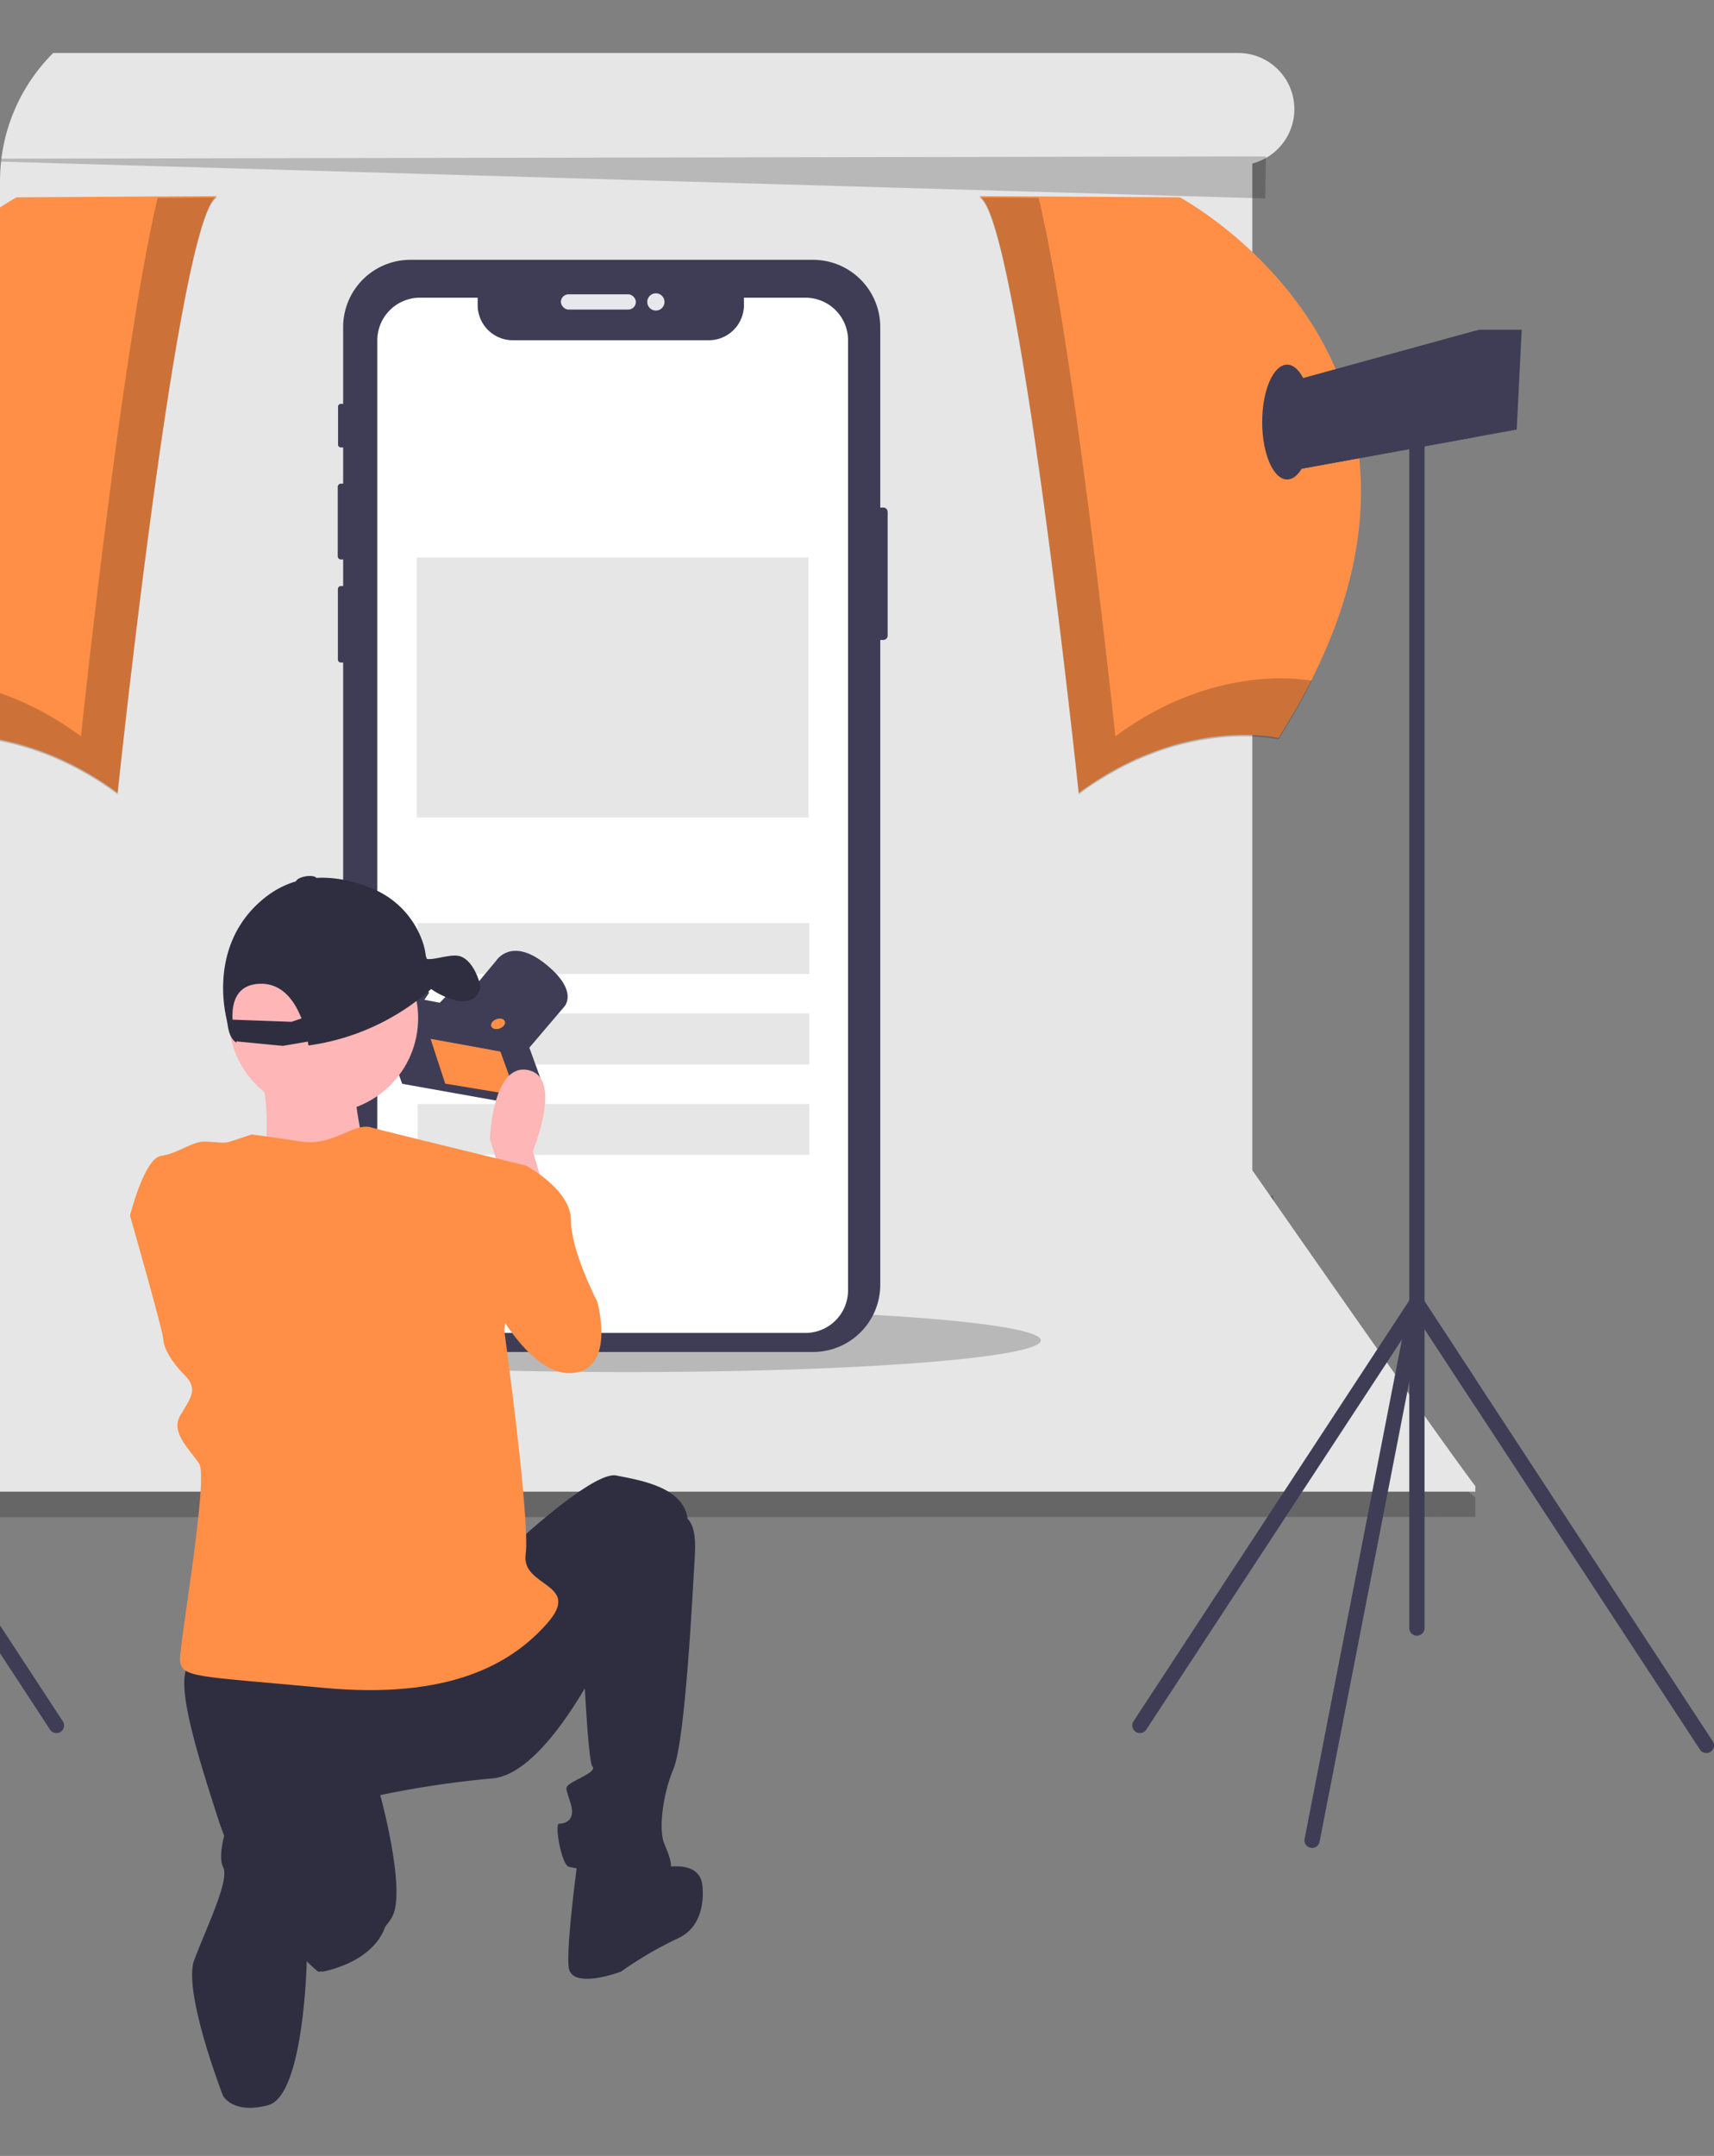 <svg xmlns="http://www.w3.org/2000/svg" xmlns:xlink="http://www.w3.org/1999/xlink" width="264.884" height="333" viewBox="0 0 264.884 333"><rect x="0" y="0" width="264.884" height="333" fill="#808080" stroke="none"/><defs><clipPath id="a"><rect width="228" height="333" rx="28" transform="translate(-35 1215.619)" fill="#fff" opacity="0.75"/></clipPath></defs><g transform="translate(35 -1215.619)"><g clip-path="url(#a)"><g transform="translate(-211.001 1222.807)"><path d="M347.643,494.852s.925,18.5-38.55,41.325c0,0-.047.1,288.967,0,0,0-33-23.438-35.157-49.652" transform="translate(-190.148 -309.065)" opacity="0.2"/><path d="M560.461,304.273V148.784a8.676,8.676,0,0,0,6.5-8.4h0a8.672,8.672,0,0,0-8.672-8.672H350.154a8.672,8.672,0,0,0-8.672,8.672h0a8.672,8.672,0,0,0,8.672,8.672h0L345.337,304.41,306.65,353.925s-.325,0,288.967,0C595.618,353.925,595.415,354.426,560.461,304.273Z" transform="translate(-190.927 -130.714)" fill="#e6e6e6"/><ellipse cx="63.723" cy="4.902" rx="63.723" ry="4.902" transform="translate(209.399 194.939)" opacity="0.2"/><path d="M234.38,34.3l210.307,6.125.091-6.5Z" transform="translate(-73.153 -16.957)" opacity="0.2"/><path d="M612.509,236.511v19.117a.668.668,0,0,1-.667.667h-.474v99.587a10.391,10.391,0,0,1-10.39,10.391H538.751a10.389,10.389,0,0,1-10.388-10.39V259.787h-.343a.471.471,0,0,1-.472-.469v-10.88a.471.471,0,0,1,.472-.472h.343v-4.1h-.346a.494.494,0,0,1-.492-.495V232.643a.493.493,0,0,1,.492-.492h.346v-5.594h-.352a.436.436,0,0,1-.437-.437v-5.856a.438.438,0,0,1,.437-.439h.352V207.966a10.388,10.388,0,0,1,10.388-10.388h62.226a10.391,10.391,0,0,1,10.391,10.388v27.878h.474a.668.668,0,0,1,.666.667Z" transform="translate(-299.33 -164.636)" fill="#3f3d56"/><rect width="11.591" height="2.354" rx="1.177" transform="translate(262.681 38.271)" fill="#e6e8ec"/><circle cx="1.335" cy="1.335" r="1.335" transform="translate(276.025 38.113)" fill="#e6e8ec"/><path d="M612.505,215.868V362.588a6.593,6.593,0,0,1-6.593,6.59H546.348a6.581,6.581,0,0,1-6.593-6.59V215.868a6.592,6.592,0,0,1,6.593-6.593h8.915v1.144a5.428,5.428,0,0,0,5.428,5.428h30.294a5.428,5.428,0,0,0,5.428-5.428v-1.144h9.5a6.59,6.59,0,0,1,6.593,6.593Z" transform="translate(-305.443 -170.482)" fill="#fff"/><rect width="60.541" height="7.859" transform="translate(240.538 135.384)" fill="#e6e6e6"/><rect width="60.541" height="7.859" transform="translate(240.538 149.355)" fill="#e6e6e6"/><rect width="60.541" height="7.859" transform="translate(240.538 163.326)" fill="#e6e6e6"/><rect width="60.541" height="40.166" transform="translate(240.417 78.918)" fill="#e6e6e6"/><path d="M327.374,177.9l-31.047.193s-51.1,27.19-15.234,83.5c0,0,14.656-3.471,30.854,8.485C311.947,270.077,321.4,180.022,327.374,177.9Z" transform="translate(-117.771 -154.8)" fill="#ff8f47"/><path d="M325.734,178.406c-5.562,23.234-11.85,83.159-11.85,83.159-14.472-10.682-27.7-9.05-30.361-8.581a102.844,102.844,0,0,0,5.166,9.056s14.655-3.471,30.854,8.485c0,0,9.449-90.054,15.427-92.176Z" transform="translate(-125.367 -155.024)" opacity="0.2"/><path d="M96.829,95.926l-2.7,13.113L60.2,102.872l-.012,0-.771-15.427h6.557Z" transform="translate(66.3 -43.707)" fill="#3f3d56"/><path d="M65.428,87.441,60.2,102.872l-.012,0-.771-15.427Z" transform="translate(66.3 -43.707)" opacity="0.2"/><ellipse cx="3.857" cy="8.87" rx="3.857" ry="8.87" transform="translate(158.116 49.134)" fill="#3f3d56"/><path d="M249.877,433.966a1.179,1.179,0,0,1-1.179-1.179V246.508a1.179,1.179,0,1,1,2.358,0V432.787a1.179,1.179,0,0,1-1.179,1.179Z" transform="translate(-107.96 -188.504)" fill="#3f3d56"/><path d="M266.074,602.685a1.179,1.179,0,0,1-1.156-.953l-16.2-83.04a1.179,1.179,0,0,1,2.143-.872l42.81,65.3a1.179,1.179,0,0,1-1.972,1.293l-39.517-60.276,15.048,77.145a1.179,1.179,0,0,1-.931,1.383A1.2,1.2,0,0,1,266.074,602.685Z" transform="translate(-107.96 -324.441)" fill="#3f3d56"/><path d="M160.428,588.149a1.179,1.179,0,0,1-.985-1.825l44.738-68.264a1.179,1.179,0,1,1,1.972,1.292l-44.738,68.264A1.178,1.178,0,0,1,160.428,588.149Z" transform="translate(-63.25 -324.561)" fill="#3f3d56"/><path d="M813.616,177.9l31.047.193s51.1,27.19,15.234,83.5c0,0-14.656-3.471-30.854,8.485C829.043,270.077,819.594,180.022,813.616,177.9Z" transform="translate(-486.331 -154.8)" fill="#ff8f47"/><path d="M822.851,178.406c5.562,23.234,11.85,83.159,11.85,83.159,14.472-10.682,27.7-9.05,30.361-8.581a102.837,102.837,0,0,1-5.166,9.056s-14.656-3.471-30.854,8.485c0,0-9.449-90.054-15.427-92.176Z" transform="translate(-486.331 -155.024)" opacity="0.2"/><path d="M747.284,95.926l2.7,13.113,33.927-6.167.012,0,.771-15.427h-6.556Z" transform="translate(-373.526 -43.707)" fill="#3f3d56"/><path d="M810.067,87.441l5.226,15.431.012,0,.771-15.427Z" transform="translate(-404.908 -43.707)" opacity="0.2"/><ellipse cx="3.857" cy="8.87" rx="3.857" ry="8.87" transform="translate(371.059 49.134)" fill="#3f3d56"/><path d="M947.767,433.966a1.179,1.179,0,0,1-1.179-1.179V246.508a1.179,1.179,0,0,1,2.358,0V432.787a1.179,1.179,0,0,1-1.179,1.179Z" transform="translate(-552.797 -188.504)" fill="#3f3d56"/><path d="M888.787,602.685a1.178,1.178,0,0,1-1.159-1.4l15.048-77.145L863.16,584.412a1.179,1.179,0,1,1-1.972-1.293L904,517.821a1.179,1.179,0,0,1,2.143.872l-16.2,83.04a1.18,1.18,0,0,1-1.156.953Z" transform="translate(-510.014 -324.441)" fill="#3f3d56"/><path d="M992.5,588.149a1.177,1.177,0,0,1-.987-.533l-44.738-68.264a1.179,1.179,0,0,1,1.972-1.292l44.738,68.264a1.179,1.179,0,0,1-.985,1.825Z" transform="translate(-552.794 -324.561)" fill="#3f3d56"/><g transform="translate(17)"><path d="M539.533,444.652l8.446-2.352s3.308-.66,1.287-7.122-6.031-4.653-6.031-4.653l-7.493,2.177-2.958.914,4.162,5.839.349,3.892Z" transform="translate(-455.432 88.055) rotate(-34)" fill="#3f3d56"/><path d="M351.748,291.854,349.1,302.44,362.676,315.6l1.167.293,3.114-.875,2.65-10.585-2.684-2.823,2.744-.719-5.855-5.684-3.055.641-2.451-2.433,1.654-.661.156-.623-2-1.577Z" transform="translate(-237.384 104.695) rotate(-34)" fill="#3f3d56"/><path d="M369.991,315.263l-1.754,7-8.092-7.65,2.027-7.1Z" transform="translate(-246.703 100.753) rotate(-34)" fill="#ff8f47"/><path d="M354.025,291.854l-.372,1.484,13.5,13.135,1.167.292,3.017-.816.166,0,.379-1.514-2.684-2.823,2.744-.719-5.855-5.684-3.055.641-2.451-2.433,1.654-.661.156-.623-2-1.577Z" transform="translate(-239.272 105.968) rotate(-34)" fill="none" stroke="#3f3d56" stroke-miterlimit="10" stroke-width="1"/><ellipse cx="0.762" cy="1.123" rx="0.762" ry="1.123" transform="translate(221.726 147.47) rotate(-110)" fill="#ff8f47"/><ellipse cx="0.762" cy="1.123" rx="0.762" ry="1.123" transform="translate(235.176 152.051) rotate(-110)" fill="#ff8f47"/><path d="M549.029,466.517l-1.842-6.263s4.789-11.42-.737-12.525-5.894,10.683-5.894,10.683l2.21,7Z" transform="translate(-305.844 -289.636)" fill="#ffb6b6"/><circle cx="14.633" cy="14.633" r="14.633" transform="translate(194.354 135.438)" fill="#ffb6b6"/><path d="M478.372,449.834s.861,10.76,3.013,11.621-23.241,6.886-23.241,6.886l6.456-7.317s1.291-11.19-1.721-13.772Z" transform="translate(-264.65 -289.434)" fill="#ffb6b6"/><path d="M539.82,478l5.894-.737s7,3.684,7,8.473,4.052,12.525,4.052,12.525,2.947,10.315-3.684,11.052-12.525-11.052-12.525-11.052Z" transform="translate(-305.476 -304.436)" fill="#ff8f47"/><path d="M496.3,584.4s12.893-12.157,16.577-11.42,11.052,1.842,11.052,7.368-12.157,18.419-12.157,18.419-9.21,20.261-18.051,21a152.6,152.6,0,0,0-17.314,2.579s4.052,14.735,1.842,18.788-10.683,8.841-11.42,8.473-11.052-9.946-15.472-23.577-7.368-23.945-3.315-24.682S496.3,584.4,496.3,584.4Z" transform="translate(-258.638 -352.264)" fill="#2f2e41"/><path d="M580.466,585.532s2.579-.368,2.21,5.894-1.474,28.734-3.315,33.155-2.21,9.578-1.474,11.42,2.21,4.789-.368,5.157-13.262-1.105-14.367-1.474-2.21-6.631-1.474-6.631,2.579-.368,1.842-2.947-1.105-2.579,0-3.315,4.052-1.842,3.315-2.579-1.474-18.051-1.474-18.051Z" transform="translate(-316.282 -358.551)" fill="#2f2e41"/><path d="M578.445,692.7s6.263-1.842,7,2.21c0,0,1.105,6.262-3.684,8.473a59.179,59.179,0,0,0-8.841,5.157s-7.736,2.947-8.1-.737,1.473-16.946,1.473-16.946Z" transform="translate(-317.944 -411.201)" fill="#2f2e41"/><path d="M495.022,693.81l-11.788-9.578s2.21,11.788-.737,14l-1.346,3.936,3.77,3.084S496.5,703.388,495.022,693.81Z" transform="translate(-276.15 -407.887)" fill="#2f2e41"/><path d="M462.143,670.893s7.736,2.21,6.631,9.946-2.522,16.141-2.522,16.141-.425,20.7-5.951,22.171-7-1.474-7-1.474-6.281-16.174-4.421-21c2.252-5.839,5.5-12.4,4.421-14.367C452.242,680.374,454.039,669.789,462.143,670.893Z" transform="translate(-259.848 -401.18)" fill="#2f2e41"/><path d="M448.127,466.487s2.947.368,7.736,1.105,8.1-2.947,10.683-2.21,23.945,5.894,23.945,5.894l-3.315,25.419s4.052,29.471,3.315,34.628,8.841,4.421,3.315,10.683-15.1,11.788-34.628,9.946-22.1-1.474-22.1-4.421,4.421-28,2.947-30.208-4.421-4.789-2.947-7.368,2.947-4.052.737-6.263-3.315-4.421-3.315-5.526-5.157-19.156-5.157-19.156,2.21-8.841,4.789-9.21,4.789-2.21,6.631-2.21,2.947.368,4.052,0Z" transform="translate(-250.252 -298.447)" fill="#ff8f47"/><path d="M497.836,404.961c-.19-.852-1.117-3.7-3-4.393-1.38-.508-3.948.565-5.227.387l-.165-.468a10.626,10.626,0,0,0-.684-2.689,13.761,13.761,0,0,0-7.55-7.7c-4.212-1.761-10.875-3.217-16.655,1.4-7.94,6.338-6.541,15.821-5.964,18.452q.144.658.247,1.325c.356,2.318,1.381,2.594,1.381,2.594s-.022-.067-.058-.189l7.172.7,3.877-.662c.065.379.09.6.09.6a35.953,35.953,0,0,0,18.967-8.722,11.448,11.448,0,0,0,4.388,1.864C497.139,407.79,498.026,405.812,497.836,404.961Zm-29.153,5.7-9.111-.331c-.129-2.487.513-5.395,4.175-5.543,3.531-.143,5.458,2.728,6.48,5.356Z" transform="translate(-264.635 -260.021)" fill="#2f2e41"/><ellipse cx="1.612" cy="0.61" rx="1.612" ry="0.61" transform="translate(204.635 128.441) rotate(-9.685)" fill="#2f2e41"/></g></g></g><path d="M747.284,95.926l2.7,13.113,33.927-6.167.012,0,.771-15.427h-6.556Z" transform="translate(-584.527 1179.1)" fill="#3f3d56"/><path d="M992.5,588.149a1.177,1.177,0,0,1-.987-.533l-44.738-68.264a1.179,1.179,0,0,1,1.972-1.292l44.738,68.264a1.179,1.179,0,0,1-.985,1.825Z" transform="translate(-763.795 898.246)" fill="#3f3d56"/></g></svg>